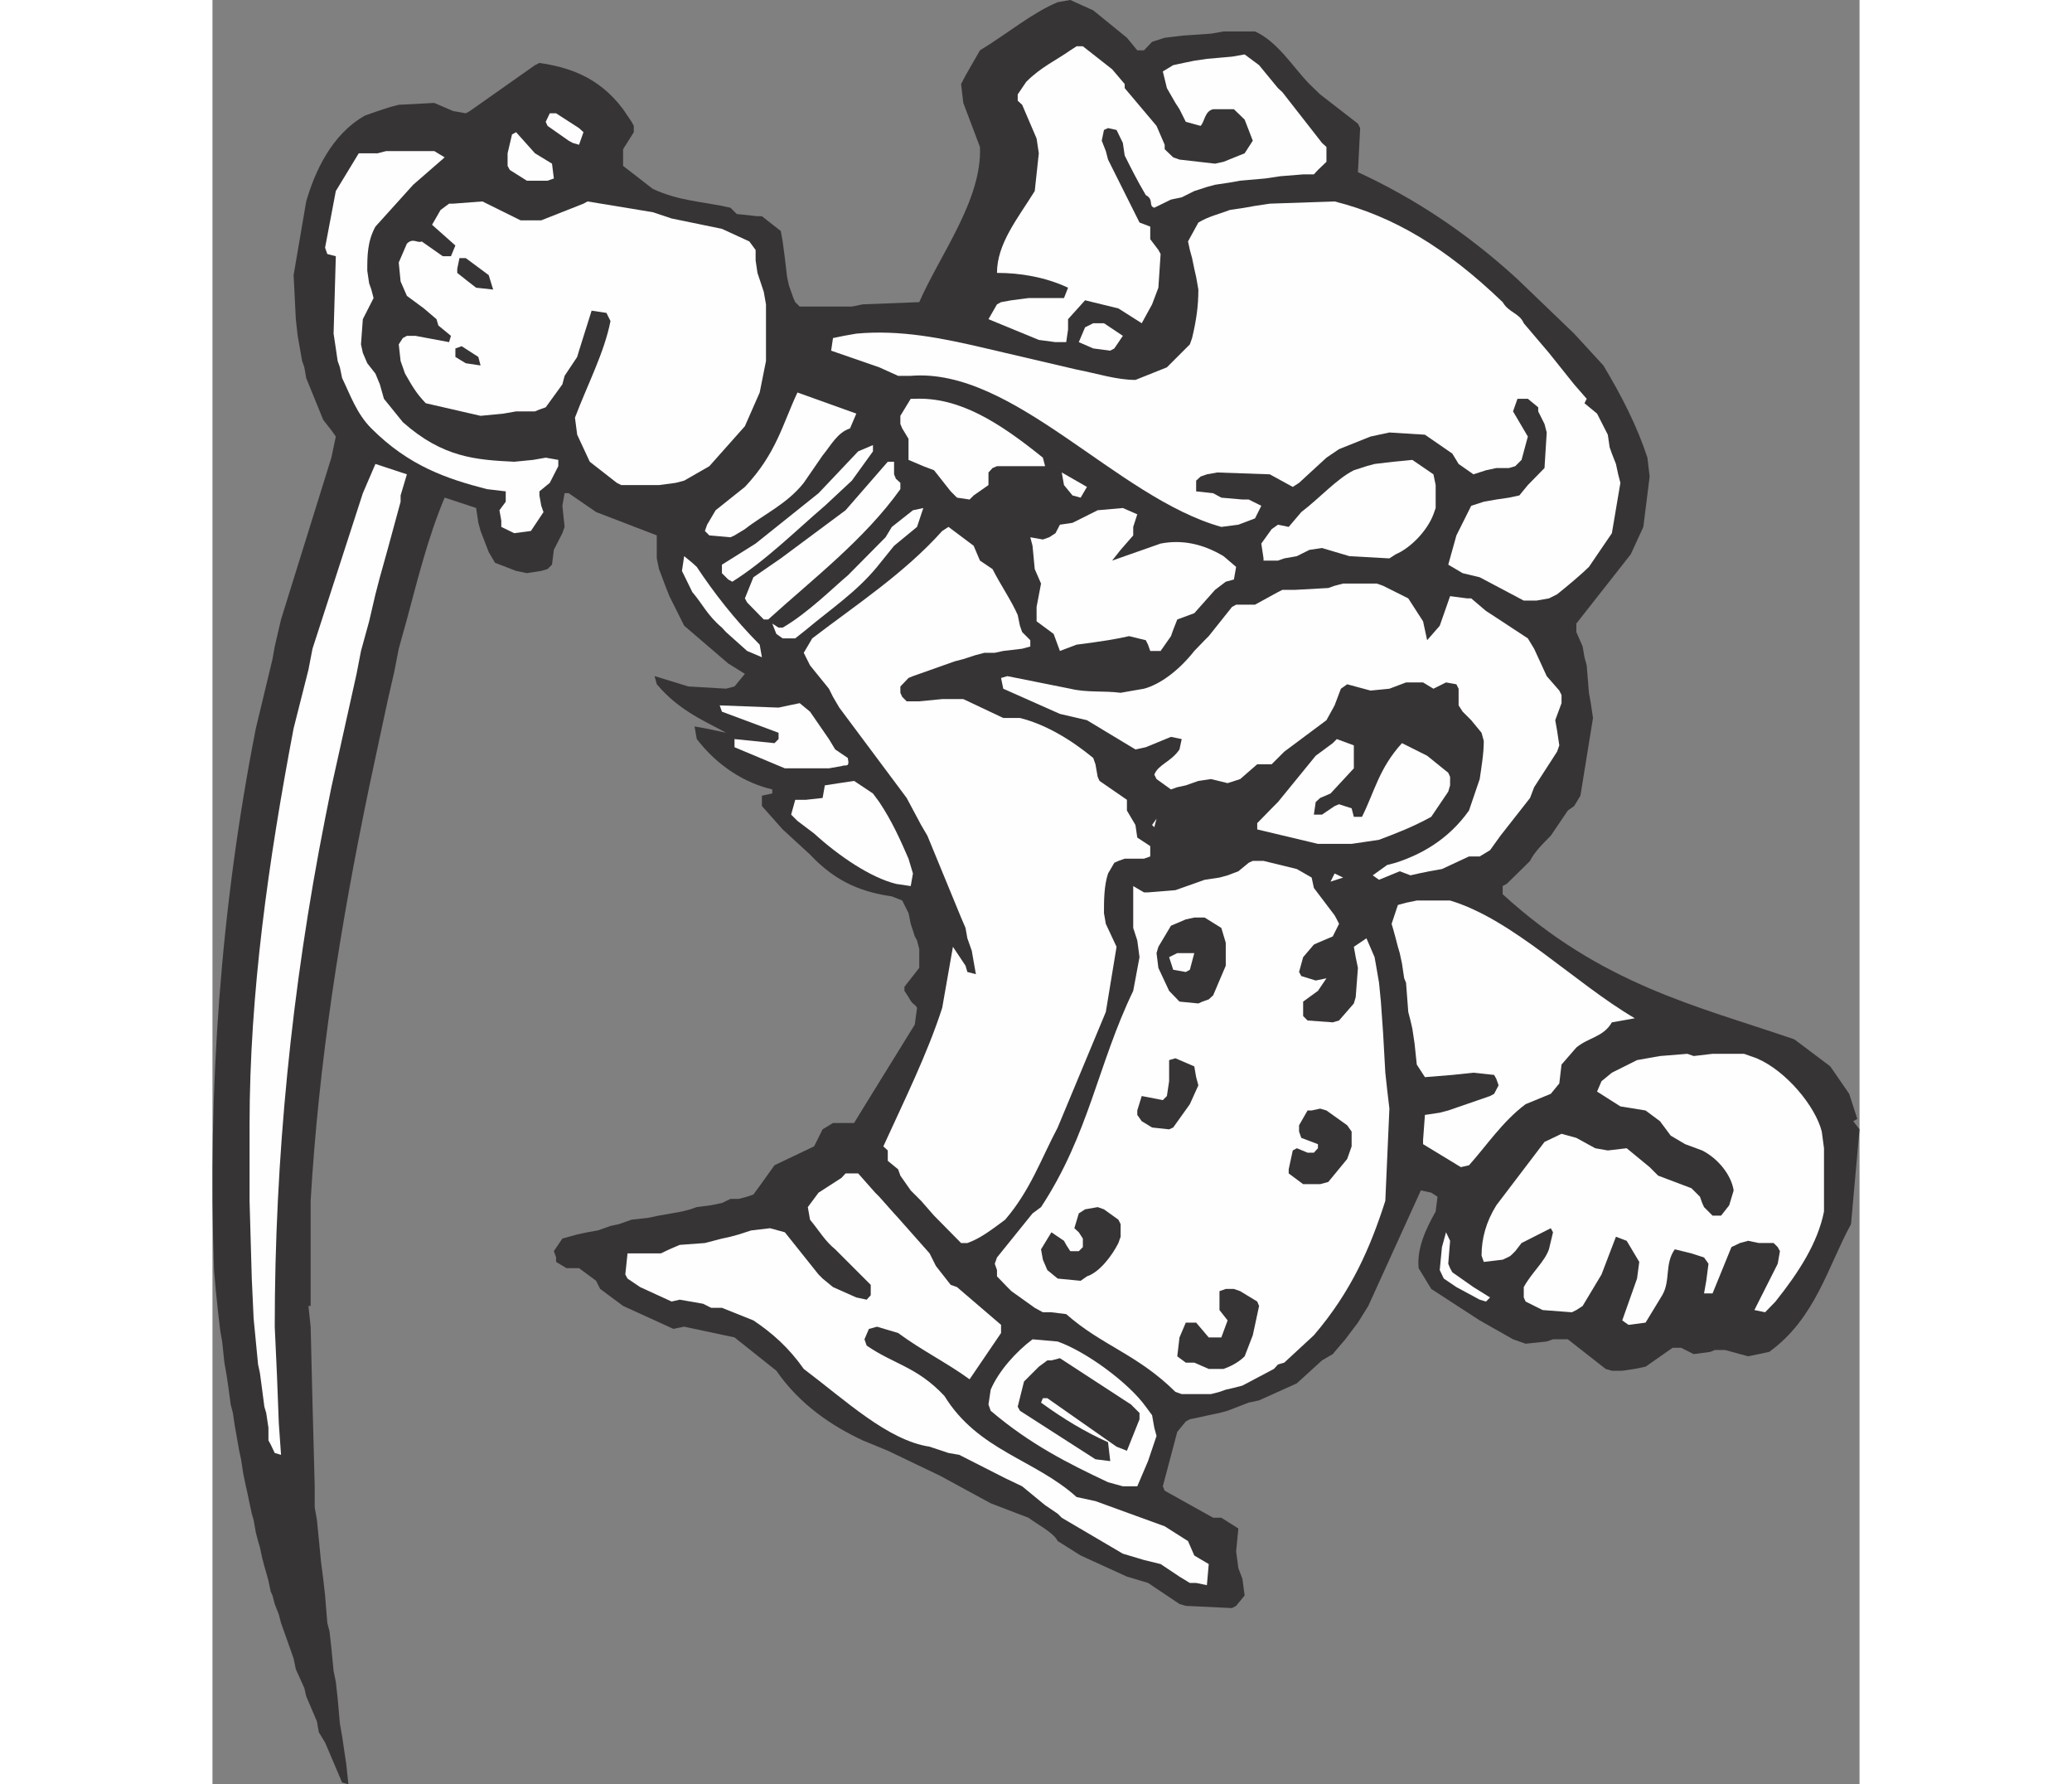 <?xml version="1.0" encoding="UTF-8"?>
<!DOCTYPE svg PUBLIC "-//W3C//DTD SVG 1.1//EN" "http://www.w3.org/Graphics/SVG/1.1/DTD/svg11.dtd">
<!-- Creator: CorelDRAW -->
<svg xmlns="http://www.w3.org/2000/svg" xml:space="preserve" width="7.848in" height="6.757in" version="1.1" style="shape-rendering:geometricPrecision; text-rendering:geometricPrecision; image-rendering:optimizeQuality; fill-rule:evenodd; clip-rule:evenodd"
viewBox="0 0 7847.73 8500"
 xmlns:xlink="http://www.w3.org/1999/xlink"
 xmlns:xodm="http://www.corel.com/coreldraw/odm/2003">
 <rect x="0" y="0" width="7847.73" height="8500" fill="#808080" stroke="none"/>
 <defs>
  <style type="text/css">
   <![CDATA[
    .fil1 {fill:#FEFEFE}
    .fil0 {fill:#373435}
   ]]>
  </style>
 </defs>
 <g id="Layer_x0020__x0028_Black_x0020_and_x0020_White_x0029_">
  <g id="_2008725304064">
   <path class="fil0" d="M617.7 8491.18l-59.97 -141.11 -21.16 -49.39 -29.99 -49.39 -8.82 -51.15 -51.15 -119.94 -8.82 -38.8 -40.57 -89.96 -10.58 -51.15 -59.97 -169.33 -10.58 -40.57 -19.4 -49.39 -10.58 -40.57 -8.82 -19.4 -10.58 -51.15 -10.58 -38.8 -8.82 -29.98 -10.58 -40.57 -10.58 -49.39 -8.82 -29.98 -10.58 -40.57 -10.58 -59.97 -8.81 -29.99 -10.58 -49.38 -10.58 -51.15 -8.82 -38.8 -10.58 -51.15 -10.58 -68.79 -8.82 -40.57 -10.58 -59.97 -10.58 -59.97 -8.82 -59.97 -10.58 -40.57 -10.58 -79.37 -8.82 -59.97 -10.58 -59.97 -10.58 -100.54 -8.82 -49.39 -10.58 -89.96 -10.58 -100.54 -8.82 -100.54c-29.98,-859 29.98,-1719.76 199.32,-2580.51l79.37 -329.84 10.58 -59.97 29.98 -128.76 239.89 -770.8 21.16 -100.54 -21.16 -29.98 -38.8 -49.39 -81.14 -199.32 -8.82 -51.15 -10.58 -29.98 -10.58 -59.97 -10.58 -59.97 -8.82 -79.37 -10.58 -209.9 59.97 -351.01c40.57,-139.34 119.94,-319.26 280.45,-409.21l59.97 -21.17 59.97 -19.4 40.57 -10.58 169.33 -8.82 89.96 38.8 59.97 10.58 19.4 -10.58 310.44 -218.72 21.16 -10.58c128.76,19.4 278.69,59.97 398.63,220.48l40.57 59.97 10.58 19.4 0 29.99 -51.15 81.13 0 79.37 141.11 109.36c128.76,59.97 239.89,59.97 370.41,89.95l29.98 29.98 98.78 10.58 21.16 0 89.96 70.55 8.82 49.39 10.58 79.37 10.58 89.96 8.82 40.57 21.16 59.97 8.82 19.4 21.17 21.16 248.7 0 51.15 -10.58 269.87 -10.58c100.54,-229.31 299.85,-488.59 289.27,-739.06l-79.37 -209.9 -10.58 -89.96 21.16 -40.56 68.79 -119.94c130.52,-79.37 250.46,-179.92 370.41,-229.31l59.97 -10.58 109.36 49.39 160.51 130.52 49.39 59.97 31.75 0 38.8 -40.57 59.97 -19.4 89.95 -10.58 130.53 -8.82 59.97 -10.58 130.53 0 19.4 0c109.36,49.39 179.92,169.33 259.29,250.46l51.15 49.39 179.92 139.35 10.58 21.16 -10.58 209.9c259.28,119.94 509.75,280.45 760.22,509.75l269.87 259.29 19.4 21.16 119.94 130.53c89.96,149.93 160.51,289.27 209.9,439.2l10.58 89.96 -29.98 239.89 -59.97 130.52 -259.29 329.84 0 40.56 29.99 68.79 8.82 51.15 10.58 38.8 10.58 130.53 8.82 49.39 10.58 70.55 -59.97 370.41 -29.98 49.39 -29.98 21.16 -81.14 119.94c-38.8,38.8 -79.37,79.37 -98.78,119.94l-29.98 29.98 -81.14 79.37 -19.4 10.58 0 38.8c470.95,430.38 920.73,530.91 1389.92,691.43l171.09 128.76 89.96 130.52 38.8 119.94 -19.4 10.58 29.98 38.8 -40.56 451.55c-109.36,199.32 -169.33,449.79 -389.81,608.53l-49.39 10.58 -51.15 10.58 -109.36 -29.98 -49.39 0 -21.16 8.82 -79.37 10.58 -59.97 -29.98 -40.57 0 -128.76 89.96 -51.15 10.58 -59.97 8.82 -49.39 0 -29.98 -8.82 -179.91 -141.11 -70.56 0 -29.98 10.58 -100.54 10.58 -59.97 -21.16 -158.75 -89.96 -231.06 -149.93 -59.97 -98.77c-8.82,-89.96 29.98,-179.92 81.14,-269.87l8.82 -70.55 -29.98 -19.4 -49.39 -10.58 -250.47 550.32 -49.38 79.37 -59.97 79.37 -59.97 70.55 -51.15 29.98 -119.94 109.36 -179.91 81.13 -49.39 10.58 -100.54 38.8 -38.8 10.58 -51.15 10.58 -38.8 8.81 -51.15 10.58 -19.4 10.58 -40.57 49.39 -68.79 259.28 8.82 21.16 231.06 128.76 38.81 0 81.13 51.15 -10.58 109.36 10.58 79.37 19.4 51.15 10.58 79.37 -40.57 49.39 -19.4 10.58 -220.48 -10.58 -29.98 -8.82 -149.93 -100.54 -100.54 -29.98 -220.48 -100.54 -109.36 -68.79c-19.4,-40.57 -100.54,-81.14 -139.35,-111.12l-51.15 -19.4 -128.76 -49.38 -239.89 -130.53 -250.46 -119.94 -119.94 -49.39c-149.93,-70.55 -299.85,-171.09 -410.98,-331.6l-199.32 -158.75 -239.89 -51.15 -51.15 10.58 -239.88 -109.36 -109.36 -81.14 -19.4 -38.8 -81.14 -59.97 -59.97 0 -49.39 -29.98 0 -21.17 -10.58 -29.98 40.57 -59.97 70.55 -19.4 49.39 -10.58 49.39 -8.82 59.97 -21.16 40.57 -8.82 59.97 -21.16 79.37 -8.82 51.15 -10.58 59.97 -10.58 49.38 -8.82 40.57 -10.58 29.98 -10.58 68.79 -8.81 51.15 -10.58 40.57 -19.4 38.8 0 40.57 -10.58 29.98 -10.58 29.99 -40.57 70.55 -98.77 188.73 -89.96 40.57 -81.14 49.39 -29.98 100.54 0 29.98 -49.39 259.29 -419.8 10.58 -79.37c-10.58,-21.16 -19.4,-10.58 -40.57,-51.15l-19.4 -29.98 0 -19.4 70.55 -89.96 0 -89.96 -10.58 -40.57 -10.58 -19.4 -19.4 -59.97 -10.58 -51.15 -29.98 -59.97 -49.39 -19.4c-130.52,-19.4 -259.28,-59.97 -389.81,-199.31l-130.52 -119.94 -98.78 -111.12 0 -49.39 49.39 -10.58 0 -19.4c-130.52,-29.98 -261.05,-111.12 -359.83,-239.89l-10.58 -59.97 49.39 8.82 100.54 21.16c-89.96,-51.15 -220.48,-100.54 -329.84,-231.07l-10.58 -38.8 160.51 49.39 179.91 10.58 40.57 -10.58 49.39 -59.97 -79.37 -49.38 -209.9 -179.92 -70.55 -141.11 -19.4 -49.39 -29.98 -79.37 -10.58 -51.15 0 -109.36 -289.27 -111.12 -130.53 -89.96 -19.4 0 -10.58 59.97 10.58 100.54 -10.58 29.98 -40.57 79.37 -8.82 70.55 -21.16 21.16 -29.98 8.82 -68.79 10.58 -51.15 -10.58 -100.54 -38.8 -29.99 -51.15 -38.8 -100.54 -10.58 -38.8 -10.58 -70.55 -149.93 -49.39c-79.37,188.73 -128.76,389.81 -179.92,580.31l-38.8 139.34 -21.16 109.36 -29.98 130.52 -29.98 139.35 -59.97 280.45c-139.34,670.26 -239.89,1310.54 -278.69,1970.22l0 500.93 -10.58 0 10.58 98.78 8.82 361.59 10.58 398.63 0 100.54 10.58 59.97 8.82 89.95 10.58 109.36 10.58 81.13 8.82 79.37 10.58 130.53 10.58 40.57 8.82 79.37 10.58 109.36 10.58 51.15 8.82 79.37 10.58 119.94 10.58 59.97 8.82 59.97 10.58 70.55 10.58 98.78 -29.99 -8.82z"/>
   <path class="fil1" d="M4686.91 7540.47l-29.99 0 -49.38 -29.98 -89.96 -59.97 -79.37 -19.4 -70.55 -21.17 -29.98 -8.82 -291.04 -171.09 -19.4 -19.4 -59.97 -40.56 -109.36 -89.96 -81.14 -38.8 -218.71 -111.12 -51.15 -8.82 -89.95 -29.98c-199.32,-29.99 -400.4,-220.49 -599.71,-370.41 -70.55,-100.54 -149.93,-171.09 -239.89,-231.07l-149.93 -59.97 -51.15 0 -38.8 -19.4 -111.12 -19.4 -38.8 8.82 -149.93 -68.79 -59.97 -40.56 -10.58 -19.4 10.58 -100.54 29.98 0 128.76 0 40.57 -19.4 49.39 -21.16 119.94 -8.82 40.56 -10.58 40.57 -10.58 40.57 -8.82 38.8 -10.58 59.97 -19.4 89.95 -10.58 70.56 19.4 160.51 201.08 19.4 19.4 49.39 40.56 111.12 49.39 49.38 10.58 19.4 -21.16 0 -49.39 -169.33 -169.33c-49.38,-40.57 -70.55,-81.14 -119.94,-141.11l-10.58 -59.97 51.15 -68.79 109.36 -70.55 19.4 -21.16 59.97 0 81.13 91.72 19.4 19.4 70.55 79.37 19.4 21.16 149.93 169.33 29.98 59.97 70.55 89.96 29.98 10.58 209.9 179.92 0 38.8 -149.92 220.48c-109.36,-79.37 -231.07,-139.34 -340.42,-220.48l-100.54 -29.98 -38.8 10.58 -21.16 49.39 10.58 29.98c130.53,89.96 239.89,100.54 370.41,239.89 160.51,261.05 430.38,301.62 629.69,481.53l89.96 19.4 329.84 119.94 111.12 70.55 29.98 68.79 68.79 40.57 -8.82 100.54 -51.15 -10.58z"/>
   <path class="fil1" d="M4337.67 7080.1l-70.55 -19.4c-190.5,-89.95 -370.41,-179.91 -559.14,-340.42l-10.58 -29.98 10.58 -70.55c38.8,-89.96 119.94,-179.91 199.31,-239.89l119.94 10.58c139.34,49.39 340.42,199.32 419.8,310.44l29.98 40.57 10.58 59.97 10.58 38.8 -40.56 119.94 -51.15 119.94 -68.79 0z"/>
   <path class="fil0" d="M4207.14 6951.34l-359.83 -231.07 -10.58 -19.4 29.98 -119.94 70.55 -70.55 40.57 -29.99 19.4 0 40.56 -10.58 308.68 201.08 29.98 19.4 40.57 40.57 0 29.98 -59.97 149.93 -49.39 -19.4 -329.84 -231.07 -21.16 0 -8.82 21.16c109.36,79.37 209.9,139.35 319.26,188.73l10.58 89.96 -70.55 -8.82z"/>
   <path class="fil1" d="M296.68 6921.36l-19.4 -40.57 -10.58 -19.4 0 -59.97 -10.58 -70.55 -8.82 -29.98 -10.58 -81.14 -10.58 -79.37 -8.82 -40.57 -10.58 -109.36 -10.58 -109.36 -8.81 -190.5 -10.58 -370.41 0 -59.97 0 -299.85c0,-629.7 89.96,-1259.39 209.9,-1890.85l70.56 -278.69 19.4 -100.54 239.89 -740.82 59.97 -139.35 149.93 49.39 -29.98 100.54 0 29.98 -59.97 220.48 -38.8 139.34 -21.17 81.14 -29.98 128.76 -38.8 141.11 -21.16 109.36 -119.94 539.74 -29.98 149.93c-160.51,811.36 -239.89,1620.97 -239.89,2420l10.58 231.07 8.82 229.3 10.58 149.93 -29.98 -8.82z"/>
   <path class="fil1" d="M4648.11 6640.9l-29.99 0 -29.98 -10.58c-181.68,-179.92 -351.01,-220.49 -520.33,-370.41l-70.55 -8.82 -40.57 0 -38.8 -21.16 -111.12 -79.37 -19.4 -19.4 -49.38 -51.15 0 -29.98 -10.58 -29.99 10.58 -29.98 169.33 -209.9 40.57 -29.99c229.3,-349.24 269.87,-679.08 439.2,-1030.09l29.99 -160.51 -10.58 -79.37 -19.4 -59.97 0 -199.31 51.15 29.98 19.4 0 130.52 -10.58 139.35 -49.39 70.55 -10.58 38.8 -10.58 51.15 -19.4 49.39 -40.57 19.4 -8.82 51.15 0 158.75 38.8 70.55 40.57 10.58 49.39 98.78 130.52 10.58 19.4 10.58 21.16 -29.98 59.97 -70.55 29.98 -19.4 8.82 -51.15 59.97 -19.4 70.56 10.58 19.4 68.79 21.16 51.15 -10.58 -40.56 59.97 -70.56 51.15 0 68.79 21.17 21.16 119.94 8.82 29.98 -8.82 70.55 -81.13 8.82 -29.99 10.58 -139.34 -10.58 -51.15 -8.82 -49.38 59.97 -40.57 38.81 89.95 10.58 59.97 10.58 61.73 8.82 89.96 10.58 149.93 10.58 188.73 8.82 81.14 10.58 89.96 -19.4 439.2c-70.55,220.48 -160.51,430.38 -340.42,640.28l-141.11 130.52 -29.98 8.82 -19.4 21.16 -149.93 79.37 -40.57 10.58 -38.8 8.82 -29.98 10.58 -40.57 10.58 -109.36 0z"/>
   <path class="fil0" d="M4746.88 6520.96l-68.79 -29.98 -40.57 0 -40.57 -29.98 10.58 -89.96 29.98 -70.55 49.39 0 59.97 70.55 59.97 0 29.98 -81.14 -38.8 -49.38 0 -19.4 0 -70.55 29.98 -10.58 38.8 0 29.98 10.58 81.14 49.39 8.82 21.16 -29.98 139.35 -38.8 100.54c-29.99,29.98 -70.56,49.39 -100.54,59.97l-70.55 0z"/>
   <path class="fil1" d="M6747.09 6311.06l-29.98 -21.17 70.55 -199.31 10.58 -79.37 -59.97 -100.54 -51.15 -19.4 -68.79 179.91 -89.95 149.93 -29.99 19.4 -21.16 10.58 -139.34 -10.58 -81.14 -40.57 -8.82 -19.4 0 -49.39c38.8,-70.55 98.78,-119.94 119.94,-179.91l19.4 -81.14 -10.58 -19.4 -139.35 70.55 -29.98 38.8c-29.98,29.98 -19.4,21.16 -59.97,40.57l-89.96 10.58 -10.58 -29.99c0,-81.13 21.17,-160.51 70.55,-239.88l229.31 -301.62 81.13 -38.81 70.55 19.4 89.96 49.39 59.97 10.58 89.95 -10.58 109.36 89.95 40.57 40.57 158.75 59.97 40.57 40.57 10.58 29.98 8.82 19.4 40.57 40.57 40.57 0 38.8 -49.38 21.16 -70.56c-10.58,-70.55 -70.55,-149.93 -149.93,-190.5l-81.14 -29.98 -68.79 -40.57 -51.15 -68.79 -68.79 -51.15 -119.94 -19.4 -111.12 -70.55 21.16 -49.39 49.39 -40.57 119.94 -59.97 49.39 -8.82 59.97 -10.58 130.53 -10.58 29.98 10.58 89.96 -10.58 149.93 0 59.97 21.17c141.11,59.97 280.45,229.3 310.44,349.24l10.58 79.37 0 301.62c-29.98,149.93 -119.94,289.27 -231.07,428.62l-49.39 51.15 -51.15 -10.58 111.12 -220.49 10.58 -59.97 -10.58 -19.4 -19.4 -19.4 -70.55 0 -51.15 -10.58 -38.8 10.58 -40.57 19.4 -89.95 220.49 -40.57 0 10.58 -59.97 10.58 -81.14 -21.16 -29.98 -59.97 -19.4 -79.37 -19.4c-49.38,68.79 -19.4,149.93 -59.97,218.72l-79.37 130.52 -81.14 10.58z"/>
   <polygon class="fil1" points="6068.01,6199.94 6038.02,6191.12 5926.9,6131.15 5866.93,6090.58 5847.52,6050.01 5858.11,5940.65 5877.51,5870.1 5896.91,5910.67 5888.09,6020.02 5896.91,6041.19 5907.5,6060.59 6008.03,6131.15 6087.41,6180.54 "/>
   <path class="fil0" d="M4027.23 6090.58l-49.39 -40.57 -21.16 -49.39 -8.82 -49.39 49.39 -81.14 59.97 40.57 10.58 19.4 19.4 29.98 40.57 0 19.4 -19.4 0 -40.56 -19.4 -29.99 -21.16 -19.4 21.16 -70.55 29.98 -19.4 59.97 -10.58 29.98 10.58 68.79 49.39 10.58 21.16 0 59.97 -10.58 29.98c-29.98,59.97 -89.95,139.34 -149.93,158.75l-29.98 21.16 -109.36 -10.58z"/>
   <path class="fil1" d="M3577.45 5921.25l-10.58 0 -128.76 -130.53 -61.73 -70.55 -49.39 -49.39 -49.39 -70.55 -10.58 -29.98 -49.39 -40.57 0 -49.39 -21.17 -19.4c100.54,-220.48 209.9,-440.97 280.45,-659.68l51.15 -291.03 59.97 89.95 8.82 29.99 40.57 10.58 -10.58 -59.97 -8.82 -51.15 -21.16 -59.97 -8.82 -49.39 -21.16 -49.39 -160.51 -389.81 -29.98 -51.15 -68.79 -128.76 -321.02 -430.38 -29.98 -51.15 -19.4 -38.8 -89.96 -111.13 -29.98 -59.97 40.57 -68.79c209.9,-160.51 439.2,-310.44 619.11,-511.52l29.98 -19.4 119.94 89.95 29.98 70.55 59.97 40.57c40.56,79.37 89.95,149.93 119.94,218.72l10.58 51.15 10.58 29.98 38.8 38.81 0 29.98 -38.8 10.58 -89.96 10.58 -40.56 8.82 -49.39 0 -40.57 10.58 -59.97 19.4 -40.56 10.58 -199.32 70.55 -21.17 8.82 -38.8 40.57 0 29.98 8.82 19.4 21.16 21.16 59.97 0 109.36 -10.58 100.54 0 190.49 89.96 79.37 0c119.94,29.98 239.89,100.54 349.24,190.5l10.58 29.98 10.58 59.97 8.82 19.4 130.52 89.96 0 51.15 40.57 68.79 8.82 59.97 61.73 40.57 0 49.39 -29.98 10.58 -51.15 0 -40.56 0 -29.99 10.58 -19.4 8.82 -29.98 51.15c-19.4,59.97 -19.4,128.75 -19.4,188.73l8.82 51.15 51.15 109.36 -51.15 310.44 -229.3 550.32c-79.37,149.93 -130.53,299.85 -250.47,439.2 -68.78,51.15 -119.94,89.96 -179.91,111.12l-19.4 0z"/>
   <polygon class="fil0" points="5196.66,5640.8 5127.87,5589.65 5127.87,5570.24 5147.28,5480.28 5166.68,5469.7 5217.83,5490.87 5247.81,5490.87 5267.22,5469.7 5267.22,5450.3 5187.85,5420.32 5177.26,5390.33 5177.26,5360.35 5217.83,5289.79 5237.23,5289.79 5277.8,5280.97 5307.78,5289.79 5406.56,5360.35 5427.73,5390.33 5427.73,5460.89 5417.15,5490.87 5406.56,5520.85 5316.6,5630.22 5277.8,5640.8 "/>
   <path class="fil1" d="M5948.07 5559.66l-179.92 -109.36 0 -19.4 8.82 -119.94 70.55 -10.58 40.57 -10.58 199.32 -68.79 19.4 -10.58 21.16 -40.56 -10.58 -29.99 -10.58 -19.4 -98.78 -10.58 -100.54 10.58 -130.53 10.58 -38.8 -59.97 -10.58 -100.54 -10.58 -70.55 -8.82 -38.81 -10.58 -40.56 -10.58 -139.35 -8.82 -21.16 -10.58 -70.55 -10.58 -49.39 -8.81 -29.98 -10.58 -40.57 -10.58 -38.8 -8.82 -29.99 29.99 -89.95 38.8 -10.58 51.15 -10.58 158.75 0c299.85,89.96 590.89,391.58 880.16,560.91l-109.36 19.4c-40.57,70.55 -109.36,70.55 -169.33,119.94l-70.55 81.14 -10.58 89.96 -40.57 49.38 -119.94 49.39c-109.36,81.14 -188.73,201.08 -269.87,291.04l-38.8 8.81z"/>
   <polygon class="fil0" points="4477.01,5370.93 4427.62,5340.94 4406.46,5310.96 4406.46,5289.79 4427.62,5221 4528.16,5240.4 4547.56,5221 4558.15,5150.45 4558.15,5049.91 4588.13,5041.09 4678.09,5079.89 4686.91,5131.04 4697.49,5169.85 4656.92,5259.8 4577.55,5370.93 4558.15,5379.75 "/>
   <polygon class="fil0" points="4607.54,4771.22 4558.15,4720.06 4506.99,4610.71 4498.17,4540.15 4506.99,4510.17 4566.97,4409.63 4637.52,4379.64 4678.09,4370.82 4727.48,4370.82 4806.85,4420.21 4828.02,4490.76 4828.02,4600.12 4768.04,4741.23 4746.88,4760.63 4716.9,4771.22 4697.49,4780.04 "/>
   <polygon class="fil1" points="4577.55,4619.53 4558.15,4559.55 4596.95,4540.15 4678.09,4540.15 4656.92,4619.53 4637.52,4630.11 "/>
   <path class="fil1" d="M3256.43 4210.32c-119.94,-29.98 -269.87,-130.52 -389.81,-239.88l-79.37 -59.97 -29.98 -29.98 19.4 -70.55 51.15 0 79.37 -8.82 10.58 -59.97 68.79 -10.58 70.55 -10.58 89.96 59.97 29.98 40.57c59.97,89.95 100.54,179.91 139.34,269.87l21.17 70.55 -10.58 59.97 -70.55 -10.58z"/>
   <polygon class="fil1" points="5327.19,4199.74 5346.59,4160.93 5387.16,4180.33 "/>
   <path class="fil1" d="M5558.25 4190.92l-29.98 -21.16 68.79 -49.39 40.57 -10.58c119.94,-38.8 250.46,-109.36 349.24,-248.7l51.15 -149.93c8.82,-61.73 19.4,-121.7 19.4,-181.68l-10.58 -38.8 -49.38 -59.97 -40.57 -40.57 -19.4 -29.98 0 -79.37 -10.58 -21.17 -49.38 -8.82 -59.97 29.99 -49.39 -29.99 -81.13 0 -79.37 29.99 -89.96 8.81 -111.12 -29.98 -29.98 21.17 -29.98 79.37 -38.81 70.55 -201.08 149.93 -59.97 59.97 -68.79 0 -81.14 70.55 -59.97 19.4 -79.37 -19.4 -59.97 8.82 -59.97 21.17 -40.57 8.81 -29.98 10.58 -68.79 -49.39 -10.58 -21.16c19.4,-49.39 79.37,-59.97 119.94,-119.94l10.58 -49.39 -51.15 -10.58 -119.94 49.38 -49.39 10.58 -231.07 -139.34 -128.76 -29.99 -269.87 -119.94 -10.58 -51.15 29.98 -8.82 299.85 59.97c79.37,19.4 160.51,8.81 239.89,19.4l59.97 -10.58 51.15 -8.81c79.37,-21.17 169.33,-89.96 239.89,-179.92l49.39 -51.15 19.4 -19.4 111.12 -139.34 19.4 -10.58 89.95 0 109.36 -59.97 21.16 -10.58 59.97 0 158.75 -8.82 29.99 -10.58 40.56 -10.58 160.51 0 29.98 10.58 119.94 59.97 70.55 109.36 8.82 40.57 10.58 49.39 59.97 -68.79 49.39 -141.11 81.14 10.58 19.4 0 70.55 59.97 29.98 19.4 169.33 111.12 29.98 49.38 59.97 130.53 59.97 68.79 10.58 21.17 0 38.8 -29.98 81.14 8.82 49.38 10.58 70.56 -10.58 29.98 -109.36 169.33 -19.4 51.15 -141.11 179.91 -49.39 68.79 -49.39 29.98 -51.15 0 -128.76 59.97 -59.97 10.58 -51.15 10.58 -38.8 8.82 -51.15 -19.4 -98.77 40.57z"/>
   <path class="fil1" d="M5267.22 4019.82l-289.27 -68.79 0 -29.98 79.37 -81.14 19.4 -19.4 179.91 -220.49 81.14 -59.97 19.4 -19.4 81.14 29.99 0 29.98 0 79.37 -111.12 119.94 -49.39 21.16 -21.16 19.4 -8.82 59.97 38.8 0 59.97 -40.57 21.16 -8.82 59.97 19.4 10.58 40.57 38.8 0c59.97,-119.94 81.14,-231.07 190.5,-351.01l119.94 59.97 100.54 81.14 8.82 19.4 0 40.57 -8.82 29.98 -81.13 119.94c-89.96,49.38 -169.33,79.37 -248.7,109.36l-70.55 10.58 -59.97 8.81 -160.51 0z"/>
   <polygon class="fil1" points="4768.04,3981.01 4817.43,3940.45 "/>
   <polygon class="fil1" points="4487.59,3940.45 4477.01,3929.87 4498.17,3899.88 "/>
   <path class="fil1" d="M2757.26 3660l-29.98 0 -239.89 -100.54 0 -38.8 190.5 19.4 19.4 -19.4 0 -29.98 -269.87 -100.54 -10.58 -29.98 280.45 10.58 49.39 -10.58 51.15 -10.58 49.38 40.57 89.96 130.52 29.98 49.39 59.97 40.57c10.58,49.39 -10.58,29.98 -29.98,38.8l-59.97 10.58 -179.91 0z"/>
   <path class="fil1" d="M2617.91 3130.84l-70.55 -29.98 -100.54 -89.96 -19.4 -21.16c-70.55,-59.97 -89.95,-109.36 -141.11,-169.33l-38.8 -79.37 -10.58 -21.17 10.58 -70.55 38.8 31.75 21.16 19.4c79.37,119.94 179.92,250.46 299.86,370.41l10.58 59.97z"/>
   <path class="fil1" d="M4468.19 3100.85l-10.58 -29.98 -10.58 -21.16 -79.37 -19.4 -51.15 10.58 -49.38 8.82 -70.56 10.58 -79.37 10.58 -79.37 29.98 -29.98 -81.14 -81.14 -59.97 0 -68.79 21.17 -111.12 -29.98 -68.79 -10.58 -111.12 -10.58 -40.57 59.97 10.58 29.98 -10.58 29.98 -19.4 21.16 -40.57 59.97 -8.82 119.94 -59.97 119.94 -10.58 68.79 29.98 -19.4 59.97 0 40.57 -59.97 68.79 -40.57 51.15 231.07 -81.13c100.54,-19.4 199.32,0 299.85,59.97l59.97 51.15 -10.58 59.97 -38.8 10.58 -51.15 38.8 -98.77 111.12 -81.14 29.98 -19.4 49.39 -10.58 29.98 -49.39 70.55 -49.39 0z"/>
   <path class="fil1" d="M2716.69 3040.88l-29.98 -21.17 -19.4 -49.38 29.98 19.4 19.4 0c119.94,-68.79 250.46,-199.32 310.44,-248.7l179.91 -181.68 29.98 -49.38 100.54 -79.37 49.38 -10.58 -29.98 89.96 -109.36 89.95 -81.14 100.54c-98.77,119.94 -218.72,199.32 -338.66,299.85l-51.15 40.57 -59.97 0z"/>
   <path class="fil1" d="M2626.73 2950.93l-79.37 -81.14 -10.58 -19.4 40.56 -100.54 130.53 -89.95 308.67 -229.3 201.08 -231.07 29.98 0 0 59.97 8.82 21.17 21.16 19.4 0 29.98c-171.09,239.89 -419.8,430.38 -629.69,620.88l-21.17 0z"/>
   <path class="fil1" d="M6247.92 2860.97l-209.9 -111.12 -81.13 -19.4 -68.79 -40.57 38.8 -139.34 70.56 -141.11 59.97 -19.4 59.97 -10.58 59.97 -8.82 49.39 -10.58 40.57 -49.39 79.37 -81.14 10.58 -169.33 -10.58 -40.57 -29.99 -59.97 0 -19.4 -49.38 -40.56 -49.39 0 -21.17 59.97 70.56 119.94 -29.99 111.12 -29.98 29.98 -29.98 8.82 -59.97 0 -49.38 10.58 -59.97 19.4 -70.55 -49.39 -29.98 -49.38 -130.53 -89.96 -169.33 -10.58 -49.39 10.58 -40.57 8.82 -149.93 59.97 -59.97 40.57 -21.16 19.4 -109.36 100.54 -29.98 19.4 -109.36 -59.97 -250.46 -8.82 -49.39 8.82 -29.98 10.58 -21.16 19.4 0 51.15 81.13 8.82 38.81 21.16 100.54 8.82 29.98 0 59.97 29.98 -29.99 59.97 -79.37 29.98 -81.13 10.58c-499.17,-139.35 -989.53,-760.22 -1479.87,-719.66l-59.97 0 -89.96 -40.57 -229.3 -79.37 8.82 -59.97 51.15 -10.58 59.97 -10.58c209.9,-19.4 409.21,21.16 619.11,70.55l430.37 100.54c100.54,19.4 190.5,49.39 280.45,49.39l149.93 -59.97 109.36 -109.36 10.58 -29.98c19.4,-81.14 29.98,-149.93 29.98,-231.07l-10.58 -59.97 -8.82 -38.8 -10.58 -51.15 -10.58 -38.8 -8.81 -40.57 49.38 -89.96c49.39,-29.98 100.54,-40.57 149.93,-59.97l70.56 -10.58 49.38 -8.82 70.55 -10.58 308.68 -10.58c280.45,70.55 530.92,220.48 800.79,479.77 29.98,51.15 79.37,51.15 100.54,100.54l119.94 141.11 119.94 149.93 59.97 68.79 -10.58 21.16 59.97 49.39 51.15 100.54 8.81 59.97 10.58 29.99 19.4 49.38 10.58 49.39 10.58 40.57 -40.57 239.89 -109.36 160.51c-29.98,29.98 -100.54,89.95 -151.69,130.52l-38.8 19.4 -59.97 10.58 -59.97 0z"/>
   <path class="fil1" d="M2457.41 2760.43l-29.99 -29.98 0 -40.57 160.51 -100.54 299.85 -239.89 188.74 -199.32 70.55 -29.98 0 29.98 -100.54 139.34 -128.76 119.94c-130.53,111.12 -280.45,261.05 -440.97,361.59l-19.4 -10.58z"/>
   <path class="fil1" d="M5007.93 2670.47l0 -10.58 -10.58 -70.55 49.38 -68.79 29.99 -21.16 51.15 10.58 59.97 -70.55c89.95,-68.79 169.33,-158.75 250.46,-199.32l59.97 -19.4 38.81 -10.58 89.95 -10.58 89.96 -8.82 100.54 68.79 10.58 51.15 0 109.36 -10.58 29.98c-29.98,79.37 -109.36,160.51 -179.91,190.5l-29.98 19.4 -190.5 -10.58 -130.53 -38.8 -59.97 8.82 -59.97 29.98 -59.97 10.58 -29.98 10.58 -68.79 0z"/>
   <path class="fil1" d="M2367.45 2550.53l-21.16 -21.17 10.58 -29.98 40.57 -68.79 139.35 -111.12c149.93,-158.75 179.91,-299.86 250.46,-449.79l280.45 100.54 -29.99 70.55c-59.97,19.4 -89.95,79.37 -130.52,128.76l-89.96 130.52c-79.37,100.54 -190.5,149.93 -280.45,220.48l-49.39 29.99 -19.4 8.81 -100.54 -8.81z"/>
   <path class="fil1" d="M1437.9 2539.95l-61.73 -29.98 0 -29.99 -8.82 -49.38 29.98 -40.57 0 -49.39 -89.96 -10.58c-190.5,-49.38 -370.41,-109.36 -550.32,-289.27 -70.55,-70.55 -100.54,-160.51 -139.35,-239.89l-10.58 -51.15 -10.58 -29.98 -8.82 -59.97 -10.58 -70.55 10.58 -368.65 -40.57 -10.58 -10.58 -29.98 51.15 -269.87 109.36 -179.91 19.4 0 70.55 0 40.57 -10.58 229.3 0 49.39 29.98 -149.93 130.53 -179.92 199.32c-38.8,70.55 -38.8,141.11 -38.8,209.9l8.82 59.97 10.58 29.98 10.58 40.57 -51.15 100.54 -8.82 119.94 8.82 40.57 21.16 49.39 38.8 49.39 21.17 51.15 19.4 68.79 89.96 111.12c190.5,169.33 349.24,179.91 530.92,188.73l89.96 -8.82 59.97 -10.58 59.97 10.58 0 29.98 -40.57 79.37 -49.39 40.57 0 19.4 8.82 49.38 10.58 29.99 -59.97 89.95 -79.37 10.58z"/>
   <path class="fil1" d="M3547.46 2370.62l-29.98 -29.98 -79.37 -100.54 -51.15 -19.4 -70.55 -29.98 0 -100.54 -29.98 -49.39 -8.82 -21.17 0 -38.8 49.39 -81.13 19.4 0c211.66,-8.82 400.39,111.12 610.29,280.45l10.58 40.57 -29.98 0 -199.31 0 -21.16 8.82 -19.4 21.16 0 59.97 -70.55 49.39 -19.4 19.4 -59.97 -8.82z"/>
   <polygon class="fil1" points="4097.78,2360.04 4057.21,2310.65 4046.63,2250.67 4166.57,2319.47 4136.59,2370.62 "/>
   <path class="fil1" d="M1947.65 2310.65l-21.17 -10.58 -128.76 -100.54 -59.97 -128.76 -10.58 -81.14c59.97,-158.75 139.34,-308.67 169.33,-460.37l-19.4 -38.8 -70.55 -10.58 -59.97 190.5 -8.82 29.99 -59.97 89.95 -10.58 40.57 -79.37 109.36 -29.98 10.58 -21.16 8.82 -89.96 0 -59.97 10.58 -109.36 10.58 -261.05 -59.97c-49.39,-51.15 -68.79,-89.96 -98.77,-141.11l-21.17 -59.97 -8.82 -79.37 19.4 -29.98 19.4 -10.58 40.57 0 160.51 29.99 8.82 -29.99 -59.97 -49.38 -8.82 -29.99 -59.97 -51.15 -81.14 -59.97 -29.98 -68.79 -8.82 -89.96 38.8 -89.95c29.99,-29.99 51.15,0 70.56,-10.58l100.54 70.55 38.8 0 21.16 -51.15 -111.12 -98.78 40.57 -70.55 40.57 -29.98 19.4 0 139.34 -10.58 181.68 89.96 98.78 0 201.08 -79.37 19.4 -10.58 310.44 51.15 89.96 29.98 239.88 49.39 130.53 59.97 29.98 40.57 0 49.39 8.82 59.97 29.98 89.96 10.58 59.97 0 269.87 -29.98 149.93 -70.55 160.51 -169.33 190.5 -119.94 68.79 -40.57 10.58 -79.37 10.58 -179.91 0z"/>
   <polygon class="fil0" points="1206.83,1730.34 1157.44,1700.36 1157.44,1659.79 1187.43,1649.2 1266.8,1700.36 1277.38,1740.92 "/>
   <polygon class="fil1" points="4196.56,1659.79 4127.77,1629.8 4157.75,1559.24 4196.56,1539.84 4247.71,1539.84 4337.67,1599.81 4297.1,1659.79 4277.69,1670.37 "/>
   <path class="fil1" d="M4016.64 1629.8l-79.37 -10.58 -239.88 -98.78 40.57 -70.55 19.4 -10.58 49.39 -8.82 81.13 -10.58 169.33 0 19.4 -49.39c-109.36,-51.15 -229.31,-70.55 -338.66,-70.55 0,-139.34 98.77,-259.28 179.91,-389.81l19.4 -179.91 -10.58 -70.55 -68.79 -160.51 -21.16 -19.4 0 -29.98 40.57 -59.97c70.55,-70.55 139.34,-100.54 209.9,-149.93l29.98 -19.4 29.99 0 139.34 109.36 59.97 70.55 0 19.4 151.69 179.91 38.81 89.96 0 21.16 40.56 38.8 29.99 10.58 169.33 19.4 40.57 -8.82 100.54 -40.57 38.8 -59.97 -38.8 -100.54 -51.15 -49.39 -98.78 0c-40.56,8.82 -40.56,59.97 -59.97,79.37l-70.55 -19.4 -29.98 -59.97 -19.4 -29.98 -40.57 -70.55 -19.4 -79.37 49.38 -29.98 49.39 -10.58 51.15 -10.58 59.97 -8.81 119.94 -10.58 59.97 -10.58 68.79 51.15 89.96 109.36 21.16 19.4 188.73 241.65 21.16 19.4 0 70.55 -40.56 38.8 -19.4 21.16 -51.15 0 -109.36 8.82 -70.55 10.58 -119.94 10.58 -49.39 8.82 -70.55 10.58 -38.8 10.58 -59.97 19.4 -59.97 29.98 -51.15 10.58 -79.37 38.8c-29.98,-8.82 0,-38.8 -40.57,-59.97 -40.57,-68.79 -70.55,-128.76 -100.54,-188.73l-8.82 -59.97 -29.99 -61.73 -40.56 -8.82 -19.4 8.82 -10.58 51.15 19.4 49.39 10.58 40.57 149.93 299.85 51.15 19.4 0 59.97 38.8 51.15 10.58 19.4 -10.58 160.51 -29.98 79.37 -49.39 89.96 -111.12 -70.55 -158.75 -38.8 -81.13 89.95 0 49.39 -8.82 59.97 -51.15 0z"/>
   <polygon class="fil0" points="1256.22,1370.51 1217.42,1340.53 1166.26,1299.96 1166.26,1280.56 1176.85,1229.41 1206.83,1229.41 1316.19,1310.54 1337.36,1379.33 "/>
   <polygon class="fil1" points="1527.85,860.76 1497.86,860.76 1416.73,809.61 1406.15,790.2 1406.15,730.24 1427.31,640.28 1446.72,629.7 1536.67,730.24 1617.81,779.62 1626.63,850.18 1596.64,860.76 "/>
   <polygon class="fil1" points="1716.59,680.85 1697.18,670.26 1596.64,599.71 1587.82,580.31 1607.23,539.74 1637.21,539.74 1746.57,610.29 1767.73,629.7 1746.57,689.67 "/>
   <polygon class="fil1" points="4757.46,649.1 4768.04,619.11 "/>
  </g>
 </g>
</svg>
